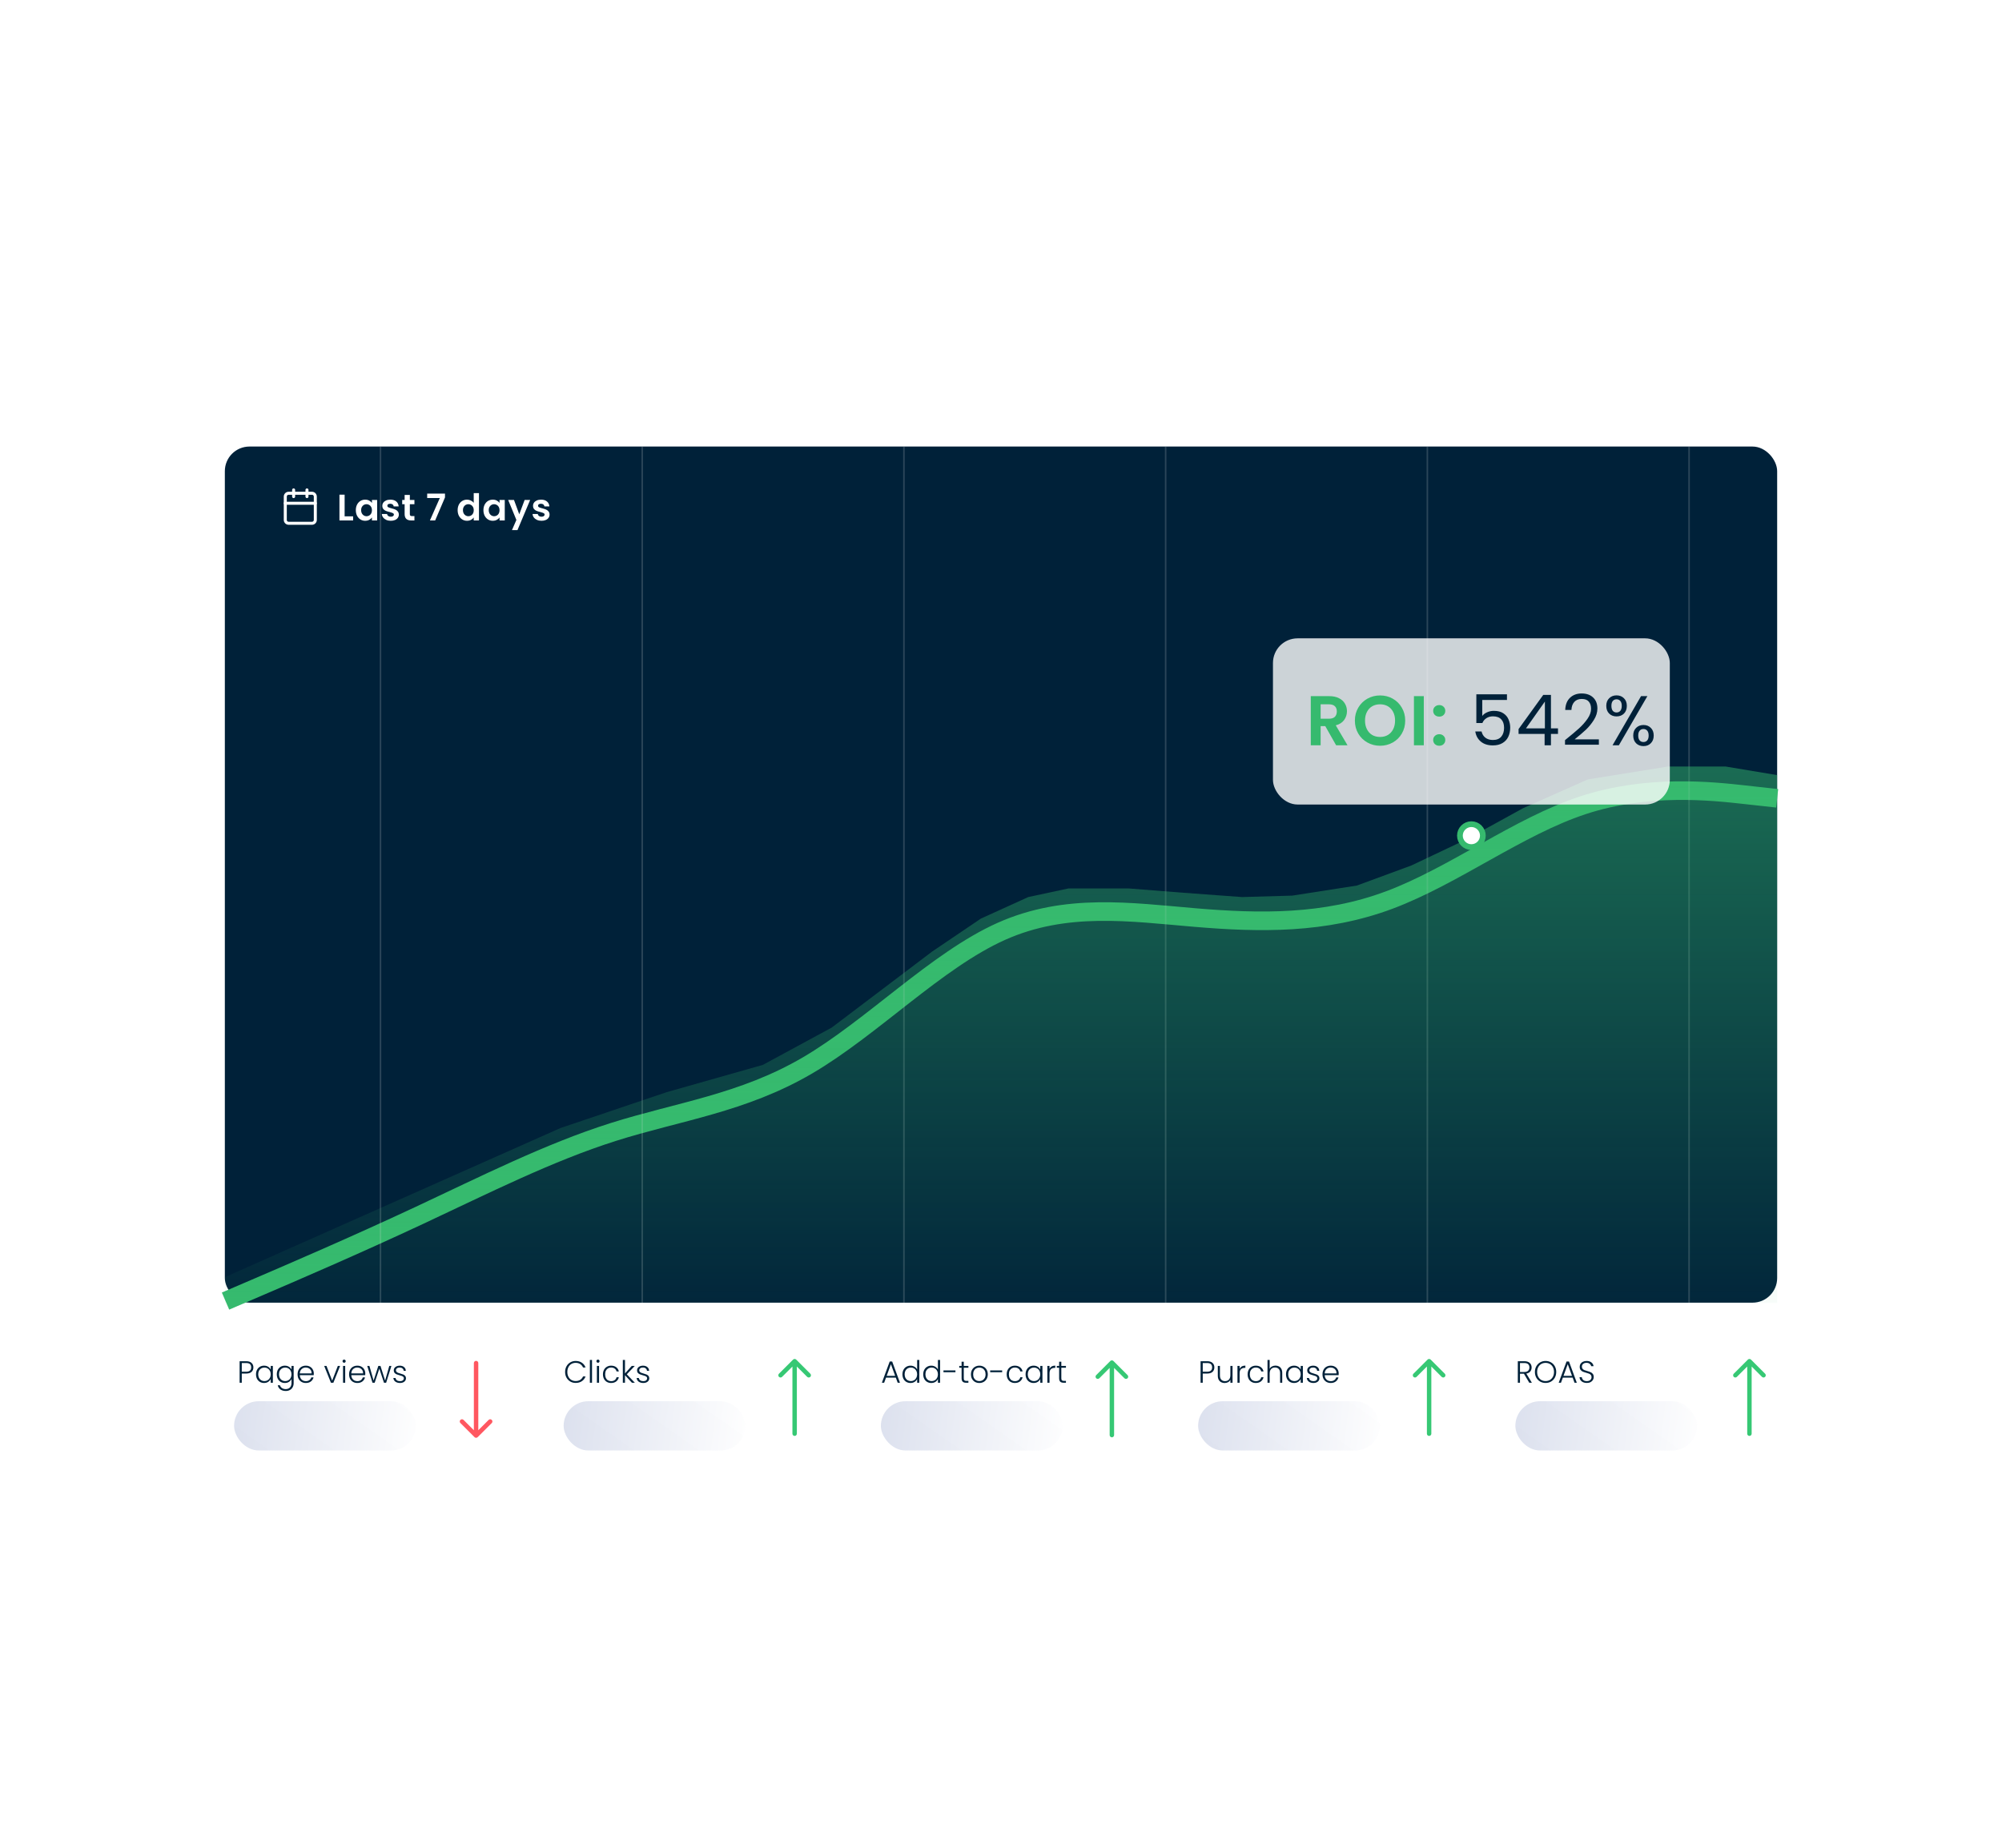 <svg width="650" height="600" viewBox="0 0 650 600" fill="none" xmlns="http://www.w3.org/2000/svg">
<g filter="url(#filter0_d_543_27)">
<g filter="url(#filter1_d_543_27)">
<rect x="73" y="423" width="90.23" height="42.155" rx="6" fill="white"/>
</g>
<g filter="url(#filter2_d_543_27)">
<rect x="176.23" y="423" width="90.23" height="42.155" rx="6" fill="white"/>
</g>
<g filter="url(#filter3_d_543_27)">
<rect x="279.461" y="423" width="90.23" height="42.155" rx="6" fill="white"/>
</g>
<g filter="url(#filter4_d_543_27)">
<rect x="382.691" y="423" width="90.23" height="42.155" rx="6" fill="white"/>
</g>
<g filter="url(#filter5_d_543_27)">
<rect x="485.922" y="423" width="90.23" height="42.155" rx="6" fill="white"/>
</g>
<rect x="73" y="135" width="504" height="278" rx="8" fill="#002139"/>
<path d="M101.292 150.167H93.708C93.11 150.167 92.625 150.652 92.625 151.25V158.833C92.625 159.432 93.11 159.917 93.708 159.917H101.292C101.89 159.917 102.375 159.432 102.375 158.833V151.25C102.375 150.652 101.89 150.167 101.292 150.167Z" stroke="white" stroke-width="0.979" stroke-linecap="round" stroke-linejoin="round"/>
<path d="M99.667 149.083V151.25" stroke="white" stroke-width="0.979" stroke-linecap="round" stroke-linejoin="round"/>
<path d="M95.333 149.083V151.25" stroke="white" stroke-width="0.979" stroke-linecap="round" stroke-linejoin="round"/>
<path d="M92.625 153.417H102.375" stroke="white" stroke-width="0.979" stroke-linecap="round" stroke-linejoin="round"/>
<g filter="url(#filter6_ddi_543_27)">
<path d="M577 241.227L566.505 240.064C556.009 238.901 535.018 236.575 514.028 243.452C493.037 250.33 472.046 266.41 451.055 274.257C430.065 282.104 409.074 281.716 388.083 279.953C367.092 278.189 346.101 275.049 325.111 284.428C304.12 293.807 283.129 315.707 262.138 327.985C241.147 340.263 220.157 342.92 199.166 349.56C178.175 356.2 157.184 366.823 136.194 376.641C115.203 386.458 94.212 395.471 83.717 399.977L73.221 404.483" stroke="#36BA6E" stroke-width="6.04"/>
</g>
<line x1="123.536" y1="135" x2="123.536" y2="413" stroke="#D7D7D7" stroke-opacity="0.2" stroke-width="0.5"/>
<line x1="208.51" y1="135" x2="208.51" y2="413" stroke="#D7D7D7" stroke-opacity="0.2" stroke-width="0.5"/>
<line x1="293.483" y1="135" x2="293.483" y2="413" stroke="#D7D7D7" stroke-opacity="0.2" stroke-width="0.5"/>
<line x1="378.457" y1="135" x2="378.457" y2="413" stroke="#D7D7D7" stroke-opacity="0.2" stroke-width="0.5"/>
<line x1="463.431" y1="135" x2="463.431" y2="413" stroke="#D7D7D7" stroke-opacity="0.2" stroke-width="0.5"/>
<line x1="548.404" y1="135" x2="548.404" y2="413" stroke="#D7D7D7" stroke-opacity="0.2" stroke-width="0.5"/>
<path d="M73 404.729L181.998 356.285L216.468 344.64L247.677 335.79L270.035 323.679L302.641 298.991L318.479 288.278L333.85 281.291L346.893 278.496H366.457L384.157 279.893L403.255 281.291L419.558 280.825L440.519 277.564L458.22 271.043L475.921 262.658L494.553 252.411L515.514 243.095L541.599 238.902H560.231L577 241.697V340.448V413.113H73V404.729Z" fill="url(#paint0_linear_543_27)"/>
<circle cx="477.723" cy="261.345" r="3.722" fill="white" stroke="#36BA6E" stroke-width="1.861"/>
<rect x="413.299" y="197.28" width="128.848" height="53.964" rx="8" fill="white" fill-opacity="0.8"/>
<path d="M433.803 232L430.284 225.784H428.776V232H425.577V216.05H431.564C432.798 216.05 433.849 216.27 434.717 216.712C435.586 217.139 436.233 217.725 436.66 218.472C437.102 219.203 437.323 220.026 437.323 220.94C437.323 221.991 437.018 222.943 436.408 223.796C435.799 224.634 434.893 225.213 433.689 225.533L437.505 232H433.803ZM428.776 223.385H431.45C432.318 223.385 432.965 223.179 433.392 222.768C433.819 222.341 434.032 221.755 434.032 221.008C434.032 220.277 433.819 219.713 433.392 219.317C432.965 218.906 432.318 218.7 431.45 218.7H428.776V223.385ZM448.077 232.16C446.584 232.16 445.213 231.81 443.964 231.109C442.715 230.408 441.724 229.441 440.993 228.207C440.262 226.957 439.896 225.548 439.896 223.979C439.896 222.425 440.262 221.031 440.993 219.797C441.724 218.548 442.715 217.573 443.964 216.872C445.213 216.171 446.584 215.821 448.077 215.821C449.585 215.821 450.956 216.171 452.19 216.872C453.44 217.573 454.422 218.548 455.138 219.797C455.87 221.031 456.235 222.425 456.235 223.979C456.235 225.548 455.87 226.957 455.138 228.207C454.422 229.441 453.44 230.408 452.19 231.109C450.941 231.81 449.57 232.16 448.077 232.16ZM448.077 229.304C449.037 229.304 449.882 229.09 450.614 228.664C451.345 228.222 451.916 227.597 452.327 226.79C452.739 225.982 452.944 225.045 452.944 223.979C452.944 222.913 452.739 221.983 452.327 221.191C451.916 220.384 451.345 219.767 450.614 219.34C449.882 218.914 449.037 218.7 448.077 218.7C447.117 218.7 446.264 218.914 445.518 219.34C444.786 219.767 444.215 220.384 443.804 221.191C443.392 221.983 443.187 222.913 443.187 223.979C443.187 225.045 443.392 225.982 443.804 226.79C444.215 227.597 444.786 228.222 445.518 228.664C446.264 229.09 447.117 229.304 448.077 229.304ZM462.272 216.05V232H459.072V216.05H462.272ZM467.306 232.16C466.727 232.16 466.247 231.985 465.867 231.634C465.501 231.269 465.318 230.819 465.318 230.286C465.318 229.753 465.501 229.311 465.867 228.961C466.247 228.595 466.727 228.412 467.306 228.412C467.87 228.412 468.335 228.595 468.7 228.961C469.066 229.311 469.249 229.753 469.249 230.286C469.249 230.819 469.066 231.269 468.7 231.634C468.335 231.985 467.87 232.16 467.306 232.16ZM467.306 222.699C466.727 222.699 466.247 222.524 465.867 222.174C465.501 221.808 465.318 221.359 465.318 220.826C465.318 220.292 465.501 219.851 465.867 219.5C466.247 219.135 466.727 218.952 467.306 218.952C467.87 218.952 468.335 219.135 468.7 219.5C469.066 219.851 469.249 220.292 469.249 220.826C469.249 221.359 469.066 221.808 468.7 222.174C468.335 222.524 467.87 222.699 467.306 222.699Z" fill="#36BA6E"/>
<path d="M489.273 217.284H481.253V222.494C481.603 222.006 482.121 221.61 482.806 221.305C483.492 220.985 484.231 220.826 485.023 220.826C486.288 220.826 487.316 221.092 488.108 221.625C488.9 222.143 489.464 222.821 489.799 223.659C490.149 224.482 490.325 225.358 490.325 226.287C490.325 227.384 490.119 228.367 489.708 229.235C489.296 230.103 488.664 230.789 487.811 231.292C486.973 231.794 485.93 232.046 484.68 232.046C483.081 232.046 481.786 231.634 480.795 230.812C479.805 229.989 479.203 228.892 478.99 227.521H481.024C481.222 228.389 481.641 229.067 482.281 229.555C482.921 230.042 483.728 230.286 484.703 230.286C485.907 230.286 486.813 229.928 487.422 229.212C488.032 228.481 488.337 227.521 488.337 226.333C488.337 225.145 488.032 224.23 487.422 223.591C486.813 222.936 485.914 222.608 484.726 222.608C483.919 222.608 483.21 222.806 482.601 223.202C482.007 223.583 481.572 224.109 481.298 224.779H479.333V215.455H489.273V217.284ZM493.042 228.321V226.744L501.063 215.638H503.554V226.516H505.839V228.321H503.554V232H501.497V228.321H493.042ZM501.589 217.809L495.442 226.516H501.589V217.809ZM508.122 230.332C510.057 228.778 511.573 227.506 512.67 226.516C513.767 225.51 514.688 224.467 515.435 223.385C516.197 222.288 516.577 221.214 516.577 220.163C516.577 219.173 516.334 218.396 515.846 217.832C515.374 217.253 514.605 216.964 513.538 216.964C512.502 216.964 511.695 217.291 511.116 217.946C510.552 218.586 510.248 219.447 510.202 220.528H508.191C508.252 218.822 508.77 217.504 509.745 216.575C510.72 215.646 511.977 215.181 513.515 215.181C515.084 215.181 516.326 215.615 517.24 216.484C518.169 217.352 518.634 218.548 518.634 220.071C518.634 221.336 518.253 222.57 517.492 223.773C516.745 224.962 515.892 226.013 514.932 226.927C513.972 227.826 512.746 228.877 511.253 230.08H519.114V231.817H508.122V230.332ZM521.518 219.203C521.518 218.167 521.83 217.344 522.455 216.735C523.079 216.11 523.879 215.798 524.854 215.798C525.829 215.798 526.629 216.11 527.254 216.735C527.878 217.344 528.191 218.167 528.191 219.203C528.191 220.254 527.878 221.092 527.254 221.717C526.629 222.326 525.829 222.631 524.854 222.631C523.879 222.631 523.079 222.326 522.455 221.717C521.83 221.092 521.518 220.254 521.518 219.203ZM534.863 216.05L525.608 232H523.552L532.807 216.05H534.863ZM524.854 217.078C524.336 217.078 523.925 217.261 523.62 217.626C523.331 217.977 523.186 218.502 523.186 219.203C523.186 219.904 523.331 220.437 523.62 220.803C523.925 221.168 524.336 221.351 524.854 221.351C525.372 221.351 525.784 221.168 526.088 220.803C526.393 220.422 526.545 219.889 526.545 219.203C526.545 218.502 526.393 217.977 526.088 217.626C525.784 217.261 525.372 217.078 524.854 217.078ZM530.27 228.846C530.27 227.795 530.582 226.965 531.207 226.356C531.832 225.731 532.631 225.419 533.606 225.419C534.581 225.419 535.374 225.731 535.983 226.356C536.608 226.965 536.92 227.795 536.92 228.846C536.92 229.882 536.608 230.713 535.983 231.337C535.374 231.962 534.581 232.274 533.606 232.274C532.631 232.274 531.832 231.97 531.207 231.36C530.582 230.736 530.27 229.898 530.27 228.846ZM533.584 226.721C533.066 226.721 532.654 226.904 532.35 227.27C532.045 227.62 531.893 228.146 531.893 228.846C531.893 229.532 532.045 230.058 532.35 230.423C532.654 230.774 533.066 230.949 533.584 230.949C534.102 230.949 534.513 230.774 534.818 230.423C535.122 230.058 535.275 229.532 535.275 228.846C535.275 228.146 535.122 227.62 534.818 227.27C534.513 226.904 534.102 226.721 533.584 226.721Z" fill="#002139"/>
<path d="M111.892 157.668H114.652V159H110.212V150.624H111.892V157.668ZM115.528 155.652C115.528 154.98 115.66 154.384 115.924 153.864C116.196 153.344 116.56 152.944 117.016 152.664C117.48 152.384 117.996 152.244 118.564 152.244C119.06 152.244 119.492 152.344 119.86 152.544C120.236 152.744 120.536 152.996 120.76 153.3V152.352H122.452V159H120.76V158.028C120.544 158.34 120.244 158.6 119.86 158.808C119.484 159.008 119.048 159.108 118.552 159.108C117.992 159.108 117.48 158.964 117.016 158.676C116.56 158.388 116.196 157.984 115.924 157.464C115.66 156.936 115.528 156.332 115.528 155.652ZM120.76 155.676C120.76 155.268 120.68 154.92 120.52 154.632C120.36 154.336 120.144 154.112 119.872 153.96C119.6 153.8 119.308 153.72 118.996 153.72C118.684 153.72 118.396 153.796 118.132 153.948C117.868 154.1 117.652 154.324 117.484 154.62C117.324 154.908 117.244 155.252 117.244 155.652C117.244 156.052 117.324 156.404 117.484 156.708C117.652 157.004 117.868 157.232 118.132 157.392C118.404 157.552 118.692 157.632 118.996 157.632C119.308 157.632 119.6 157.556 119.872 157.404C120.144 157.244 120.36 157.02 120.52 156.732C120.68 156.436 120.76 156.084 120.76 155.676ZM126.876 159.108C126.332 159.108 125.844 159.012 125.412 158.82C124.98 158.62 124.636 158.352 124.38 158.016C124.132 157.68 123.996 157.308 123.972 156.9H125.664C125.696 157.156 125.82 157.368 126.036 157.536C126.26 157.704 126.536 157.788 126.864 157.788C127.184 157.788 127.432 157.724 127.608 157.596C127.792 157.468 127.884 157.304 127.884 157.104C127.884 156.888 127.772 156.728 127.548 156.624C127.332 156.512 126.984 156.392 126.504 156.264C126.008 156.144 125.6 156.02 125.28 155.892C124.968 155.764 124.696 155.568 124.464 155.304C124.24 155.04 124.128 154.684 124.128 154.236C124.128 153.868 124.232 153.532 124.44 153.228C124.656 152.924 124.96 152.684 125.352 152.508C125.752 152.332 126.22 152.244 126.756 152.244C127.548 152.244 128.18 152.444 128.652 152.844C129.124 153.236 129.384 153.768 129.432 154.44H127.824C127.8 154.176 127.688 153.968 127.488 153.816C127.296 153.656 127.036 153.576 126.708 153.576C126.404 153.576 126.168 153.632 126 153.744C125.84 153.856 125.76 154.012 125.76 154.212C125.76 154.436 125.872 154.608 126.096 154.728C126.32 154.84 126.668 154.956 127.14 155.076C127.62 155.196 128.016 155.32 128.328 155.448C128.64 155.576 128.908 155.776 129.132 156.048C129.364 156.312 129.484 156.664 129.492 157.104C129.492 157.488 129.384 157.832 129.168 158.136C128.96 158.44 128.656 158.68 128.256 158.856C127.864 159.024 127.404 159.108 126.876 159.108ZM133.067 153.732V156.948C133.067 157.172 133.119 157.336 133.223 157.44C133.335 157.536 133.519 157.584 133.775 157.584H134.555V159H133.499C132.083 159 131.375 158.312 131.375 156.936V153.732H130.583V152.352H131.375V150.708H133.067V152.352H134.555V153.732H133.067ZM144.479 151.524L141.287 159H139.583L142.799 151.716H138.695V150.276H144.479V151.524ZM148.585 155.652C148.585 154.98 148.717 154.384 148.981 153.864C149.253 153.344 149.621 152.944 150.085 152.664C150.549 152.384 151.065 152.244 151.633 152.244C152.065 152.244 152.477 152.34 152.869 152.532C153.261 152.716 153.573 152.964 153.805 153.276V150.12H155.509V159H153.805V158.016C153.597 158.344 153.305 158.608 152.929 158.808C152.553 159.008 152.117 159.108 151.621 159.108C151.061 159.108 150.549 158.964 150.085 158.676C149.621 158.388 149.253 157.984 148.981 157.464C148.717 156.936 148.585 156.332 148.585 155.652ZM153.817 155.676C153.817 155.268 153.737 154.92 153.577 154.632C153.417 154.336 153.201 154.112 152.929 153.96C152.657 153.8 152.365 153.72 152.053 153.72C151.741 153.72 151.453 153.796 151.189 153.948C150.925 154.1 150.709 154.324 150.541 154.62C150.381 154.908 150.301 155.252 150.301 155.652C150.301 156.052 150.381 156.404 150.541 156.708C150.709 157.004 150.925 157.232 151.189 157.392C151.461 157.552 151.749 157.632 152.053 157.632C152.365 157.632 152.657 157.556 152.929 157.404C153.201 157.244 153.417 157.02 153.577 156.732C153.737 156.436 153.817 156.084 153.817 155.676ZM156.958 155.652C156.958 154.98 157.09 154.384 157.354 153.864C157.626 153.344 157.99 152.944 158.446 152.664C158.91 152.384 159.426 152.244 159.994 152.244C160.49 152.244 160.922 152.344 161.29 152.544C161.666 152.744 161.966 152.996 162.19 153.3V152.352H163.882V159H162.19V158.028C161.974 158.34 161.674 158.6 161.29 158.808C160.914 159.008 160.478 159.108 159.982 159.108C159.422 159.108 158.91 158.964 158.446 158.676C157.99 158.388 157.626 157.984 157.354 157.464C157.09 156.936 156.958 156.332 156.958 155.652ZM162.19 155.676C162.19 155.268 162.11 154.92 161.95 154.632C161.79 154.336 161.574 154.112 161.302 153.96C161.03 153.8 160.738 153.72 160.426 153.72C160.114 153.72 159.826 153.796 159.562 153.948C159.298 154.1 159.082 154.324 158.914 154.62C158.754 154.908 158.674 155.252 158.674 155.652C158.674 156.052 158.754 156.404 158.914 156.708C159.082 157.004 159.298 157.232 159.562 157.392C159.834 157.552 160.122 157.632 160.426 157.632C160.738 157.632 161.03 157.556 161.302 157.404C161.574 157.244 161.79 157.02 161.95 156.732C162.11 156.436 162.19 156.084 162.19 155.676ZM172.122 152.352L168.006 162.144H166.218L167.658 158.832L164.994 152.352H166.878L168.594 156.996L170.334 152.352H172.122ZM175.812 159.108C175.268 159.108 174.78 159.012 174.348 158.82C173.916 158.62 173.572 158.352 173.316 158.016C173.068 157.68 172.932 157.308 172.908 156.9H174.6C174.632 157.156 174.756 157.368 174.972 157.536C175.196 157.704 175.472 157.788 175.8 157.788C176.12 157.788 176.368 157.724 176.544 157.596C176.728 157.468 176.82 157.304 176.82 157.104C176.82 156.888 176.708 156.728 176.484 156.624C176.268 156.512 175.92 156.392 175.44 156.264C174.944 156.144 174.536 156.02 174.216 155.892C173.904 155.764 173.632 155.568 173.4 155.304C173.176 155.04 173.064 154.684 173.064 154.236C173.064 153.868 173.168 153.532 173.376 153.228C173.592 152.924 173.896 152.684 174.288 152.508C174.688 152.332 175.156 152.244 175.692 152.244C176.484 152.244 177.116 152.444 177.588 152.844C178.06 153.236 178.32 153.768 178.368 154.44H176.76C176.736 154.176 176.624 153.968 176.424 153.816C176.232 153.656 175.972 153.576 175.644 153.576C175.34 153.576 175.104 153.632 174.936 153.744C174.776 153.856 174.696 154.012 174.696 154.212C174.696 154.436 174.808 154.608 175.032 154.728C175.256 154.84 175.604 154.956 176.076 155.076C176.556 155.196 176.952 155.32 177.264 155.448C177.576 155.576 177.844 155.776 178.068 156.048C178.3 156.312 178.42 156.664 178.428 157.104C178.428 157.488 178.32 157.832 178.104 158.136C177.896 158.44 177.592 158.68 177.192 158.856C176.8 159.024 176.34 159.108 175.812 159.108Z" fill="white"/>
<path d="M82.27 434.02C82.27 434.62 82.073 435.103 81.68 435.47C81.287 435.837 80.697 436.02 79.91 436.02H78.5V439H77.8V432.01H79.91C80.69 432.01 81.277 432.193 81.67 432.56C82.07 432.927 82.27 433.413 82.27 434.02ZM79.91 435.42C81.003 435.42 81.55 434.953 81.55 434.02C81.55 433.553 81.42 433.2 81.16 432.96C80.9 432.72 80.483 432.6 79.91 432.6H78.5V435.42H79.91ZM83.124 436.26C83.124 435.7 83.234 435.21 83.454 434.79C83.681 434.363 83.991 434.037 84.385 433.81C84.784 433.577 85.234 433.46 85.734 433.46C86.254 433.46 86.701 433.58 87.075 433.82C87.454 434.06 87.728 434.367 87.894 434.74V433.54H88.594V439H87.894V437.79C87.721 438.163 87.445 438.473 87.064 438.72C86.691 438.96 86.245 439.08 85.725 439.08C85.231 439.08 84.784 438.963 84.385 438.73C83.991 438.497 83.681 438.167 83.454 437.74C83.234 437.313 83.124 436.82 83.124 436.26ZM87.894 436.27C87.894 435.83 87.805 435.443 87.624 435.11C87.445 434.777 87.198 434.52 86.885 434.34C86.578 434.16 86.238 434.07 85.865 434.07C85.478 434.07 85.131 434.157 84.825 434.33C84.518 434.503 84.275 434.757 84.094 435.09C83.921 435.417 83.835 435.807 83.835 436.26C83.835 436.707 83.921 437.1 84.094 437.44C84.275 437.773 84.518 438.03 84.825 438.21C85.131 438.383 85.478 438.47 85.865 438.47C86.238 438.47 86.578 438.38 86.885 438.2C87.198 438.02 87.445 437.763 87.624 437.43C87.805 437.097 87.894 436.71 87.894 436.27ZM92.483 433.46C92.996 433.46 93.443 433.58 93.823 433.82C94.203 434.06 94.476 434.363 94.643 434.73V433.54H95.343V439.14C95.343 439.64 95.233 440.083 95.013 440.47C94.799 440.857 94.499 441.153 94.113 441.36C93.726 441.573 93.286 441.68 92.793 441.68C92.093 441.68 91.509 441.513 91.043 441.18C90.583 440.847 90.296 440.393 90.183 439.82H90.873C90.993 440.2 91.219 440.503 91.553 440.73C91.893 440.957 92.306 441.07 92.793 441.07C93.146 441.07 93.463 440.993 93.743 440.84C94.023 440.693 94.243 440.473 94.403 440.18C94.563 439.887 94.643 439.54 94.643 439.14V437.79C94.469 438.163 94.193 438.473 93.813 438.72C93.439 438.96 92.996 439.08 92.483 439.08C91.983 439.08 91.533 438.963 91.133 438.73C90.739 438.497 90.429 438.167 90.203 437.74C89.983 437.313 89.873 436.82 89.873 436.26C89.873 435.7 89.983 435.21 90.203 434.79C90.429 434.363 90.739 434.037 91.133 433.81C91.533 433.577 91.983 433.46 92.483 433.46ZM94.643 436.27C94.643 435.83 94.553 435.443 94.373 435.11C94.193 434.777 93.946 434.52 93.633 434.34C93.326 434.16 92.986 434.07 92.613 434.07C92.226 434.07 91.879 434.157 91.573 434.33C91.266 434.503 91.023 434.757 90.843 435.09C90.669 435.417 90.583 435.807 90.583 436.26C90.583 436.707 90.669 437.1 90.843 437.44C91.023 437.773 91.266 438.03 91.573 438.21C91.879 438.383 92.226 438.47 92.613 438.47C92.986 438.47 93.326 438.38 93.633 438.2C93.946 438.02 94.193 437.763 94.373 437.43C94.553 437.097 94.643 436.71 94.643 436.27ZM101.881 435.99C101.881 436.23 101.874 436.413 101.861 436.54H97.331C97.351 436.953 97.451 437.307 97.631 437.6C97.811 437.893 98.047 438.117 98.341 438.27C98.634 438.417 98.954 438.49 99.301 438.49C99.754 438.49 100.134 438.38 100.441 438.16C100.754 437.94 100.961 437.643 101.061 437.27H101.801C101.667 437.803 101.381 438.24 100.941 438.58C100.507 438.913 99.961 439.08 99.301 439.08C98.787 439.08 98.327 438.967 97.921 438.74C97.514 438.507 97.194 438.18 96.961 437.76C96.734 437.333 96.621 436.837 96.621 436.27C96.621 435.703 96.734 435.207 96.961 434.78C97.187 434.353 97.504 434.027 97.911 433.8C98.317 433.573 98.781 433.46 99.301 433.46C99.821 433.46 100.274 433.573 100.661 433.8C101.054 434.027 101.354 434.333 101.561 434.72C101.774 435.1 101.881 435.523 101.881 435.99ZM101.171 435.97C101.177 435.563 101.094 435.217 100.921 434.93C100.754 434.643 100.524 434.427 100.231 434.28C99.937 434.133 99.617 434.06 99.271 434.06C98.751 434.06 98.307 434.227 97.941 434.56C97.574 434.893 97.371 435.363 97.331 435.97H101.171ZM107.845 438.32L109.685 433.54H110.425L108.235 439H107.445L105.255 433.54H106.005L107.845 438.32ZM111.724 432.51C111.584 432.51 111.464 432.46 111.364 432.36C111.264 432.26 111.214 432.137 111.214 431.99C111.214 431.843 111.264 431.723 111.364 431.63C111.464 431.53 111.584 431.48 111.724 431.48C111.864 431.48 111.984 431.53 112.084 431.63C112.184 431.723 112.234 431.843 112.234 431.99C112.234 432.137 112.184 432.26 112.084 432.36C111.984 432.46 111.864 432.51 111.724 432.51ZM112.074 433.54V439H111.374V433.54H112.074ZM118.599 435.99C118.599 436.23 118.593 436.413 118.579 436.54H114.049C114.069 436.953 114.169 437.307 114.349 437.6C114.529 437.893 114.766 438.117 115.059 438.27C115.353 438.417 115.673 438.49 116.019 438.49C116.473 438.49 116.853 438.38 117.159 438.16C117.473 437.94 117.679 437.643 117.779 437.27H118.519C118.386 437.803 118.099 438.24 117.659 438.58C117.226 438.913 116.679 439.08 116.019 439.08C115.506 439.08 115.046 438.967 114.639 438.74C114.233 438.507 113.913 438.18 113.679 437.76C113.453 437.333 113.339 436.837 113.339 436.27C113.339 435.703 113.453 435.207 113.679 434.78C113.906 434.353 114.223 434.027 114.629 433.8C115.036 433.573 115.499 433.46 116.019 433.46C116.539 433.46 116.993 433.573 117.379 433.8C117.773 434.027 118.073 434.333 118.279 434.72C118.493 435.1 118.599 435.523 118.599 435.99ZM117.889 435.97C117.896 435.563 117.813 435.217 117.639 434.93C117.473 434.643 117.243 434.427 116.949 434.28C116.656 434.133 116.336 434.06 115.989 434.06C115.469 434.06 115.026 434.227 114.659 434.56C114.293 434.893 114.089 435.363 114.049 435.97H117.889ZM127.08 433.54L125.37 439H124.67L123.16 434.42L121.65 439H120.94L119.23 433.54H119.94L121.3 438.29L122.83 433.54H123.53L125.04 438.3L126.39 433.54H127.08ZM129.914 439.08C129.288 439.08 128.774 438.937 128.374 438.65C127.981 438.357 127.761 437.96 127.714 437.46H128.434C128.468 437.767 128.611 438.017 128.864 438.21C129.124 438.397 129.471 438.49 129.904 438.49C130.284 438.49 130.581 438.4 130.794 438.22C131.014 438.04 131.124 437.817 131.124 437.55C131.124 437.363 131.064 437.21 130.944 437.09C130.824 436.97 130.671 436.877 130.484 436.81C130.304 436.737 130.058 436.66 129.744 436.58C129.338 436.473 129.008 436.367 128.754 436.26C128.501 436.153 128.284 435.997 128.104 435.79C127.931 435.577 127.844 435.293 127.844 434.94C127.844 434.673 127.924 434.427 128.084 434.2C128.244 433.973 128.471 433.793 128.764 433.66C129.058 433.527 129.391 433.46 129.764 433.46C130.351 433.46 130.824 433.61 131.184 433.91C131.544 434.203 131.738 434.61 131.764 435.13H131.064C131.044 434.81 130.918 434.553 130.684 434.36C130.458 434.16 130.144 434.06 129.744 434.06C129.391 434.06 129.104 434.143 128.884 434.31C128.664 434.477 128.554 434.683 128.554 434.93C128.554 435.143 128.618 435.32 128.744 435.46C128.878 435.593 129.041 435.7 129.234 435.78C129.428 435.853 129.688 435.937 130.014 436.03C130.408 436.137 130.721 436.24 130.954 436.34C131.188 436.44 131.388 436.587 131.554 436.78C131.721 436.973 131.808 437.23 131.814 437.55C131.814 437.843 131.734 438.107 131.574 438.34C131.414 438.567 131.191 438.747 130.904 438.88C130.618 439.013 130.288 439.08 129.914 439.08Z" fill="#002139"/>
<path d="M290.85 437.34H287.67L287.06 439H286.32L288.87 432.1H289.66L292.2 439H291.46L290.85 437.34ZM290.64 436.76L289.26 432.98L287.88 436.76H290.64ZM293.003 436.26C293.003 435.7 293.117 435.21 293.343 434.79C293.57 434.363 293.88 434.037 294.273 433.81C294.673 433.577 295.123 433.46 295.623 433.46C296.103 433.46 296.537 433.577 296.923 433.81C297.31 434.043 297.593 434.347 297.773 434.72V431.6H298.473V439H297.773V437.78C297.607 438.16 297.333 438.473 296.953 438.72C296.573 438.96 296.127 439.08 295.613 439.08C295.113 439.08 294.663 438.963 294.263 438.73C293.87 438.497 293.56 438.167 293.333 437.74C293.113 437.313 293.003 436.82 293.003 436.26ZM297.773 436.27C297.773 435.83 297.683 435.443 297.503 435.11C297.323 434.777 297.077 434.52 296.763 434.34C296.457 434.16 296.117 434.07 295.743 434.07C295.357 434.07 295.01 434.157 294.703 434.33C294.397 434.503 294.153 434.757 293.973 435.09C293.8 435.417 293.713 435.807 293.713 436.26C293.713 436.707 293.8 437.1 293.973 437.44C294.153 437.773 294.397 438.03 294.703 438.21C295.01 438.383 295.357 438.47 295.743 438.47C296.117 438.47 296.457 438.38 296.763 438.2C297.077 438.02 297.323 437.763 297.503 437.43C297.683 437.097 297.773 436.71 297.773 436.27ZM299.751 436.26C299.751 435.7 299.865 435.21 300.091 434.79C300.318 434.363 300.628 434.037 301.021 433.81C301.421 433.577 301.871 433.46 302.371 433.46C302.851 433.46 303.285 433.577 303.671 433.81C304.058 434.043 304.341 434.347 304.521 434.72V431.6H305.221V439H304.521V437.78C304.355 438.16 304.081 438.473 303.701 438.72C303.321 438.96 302.875 439.08 302.361 439.08C301.861 439.08 301.411 438.963 301.011 438.73C300.618 438.497 300.308 438.167 300.081 437.74C299.861 437.313 299.751 436.82 299.751 436.26ZM304.521 436.27C304.521 435.83 304.431 435.443 304.251 435.11C304.071 434.777 303.825 434.52 303.511 434.34C303.205 434.16 302.865 434.07 302.491 434.07C302.105 434.07 301.758 434.157 301.451 434.33C301.145 434.503 300.901 434.757 300.721 435.09C300.548 435.417 300.461 435.807 300.461 436.26C300.461 436.707 300.548 437.1 300.721 437.44C300.901 437.773 301.145 438.03 301.451 438.21C301.758 438.383 302.105 438.47 302.491 438.47C302.865 438.47 303.205 438.38 303.511 438.2C303.825 438.02 304.071 437.763 304.251 437.43C304.431 437.097 304.521 436.71 304.521 436.27ZM310.21 435V435.59H306.32V435H310.21ZM312.915 434.13V437.52C312.915 437.853 312.978 438.083 313.105 438.21C313.232 438.337 313.455 438.4 313.775 438.4H314.415V439H313.665C313.172 439 312.805 438.887 312.565 438.66C312.325 438.427 312.205 438.047 312.205 437.52V434.13H311.445V433.54H312.205V432.17H312.915V433.54H314.415V434.13H312.915ZM317.96 439.08C317.446 439.08 316.983 438.967 316.57 438.74C316.163 438.507 315.84 438.18 315.6 437.76C315.366 437.333 315.25 436.837 315.25 436.27C315.25 435.703 315.37 435.21 315.61 434.79C315.85 434.363 316.176 434.037 316.59 433.81C317.003 433.577 317.466 433.46 317.98 433.46C318.493 433.46 318.956 433.577 319.37 433.81C319.79 434.037 320.116 434.363 320.35 434.79C320.59 435.21 320.71 435.703 320.71 436.27C320.71 436.83 320.59 437.323 320.35 437.75C320.11 438.177 319.78 438.507 319.36 438.74C318.94 438.967 318.473 439.08 317.96 439.08ZM317.96 438.47C318.32 438.47 318.653 438.39 318.96 438.23C319.266 438.063 319.513 437.817 319.7 437.49C319.893 437.157 319.99 436.75 319.99 436.27C319.99 435.79 319.896 435.387 319.71 435.06C319.523 434.727 319.276 434.48 318.97 434.32C318.663 434.153 318.33 434.07 317.97 434.07C317.61 434.07 317.276 434.153 316.97 434.32C316.663 434.48 316.416 434.727 316.23 435.06C316.05 435.387 315.96 435.79 315.96 436.27C315.96 436.75 316.05 437.157 316.23 437.49C316.416 437.817 316.66 438.063 316.96 438.23C317.266 438.39 317.6 438.47 317.96 438.47ZM325.376 435V435.59H321.486V435H325.376ZM326.851 436.27C326.851 435.703 326.964 435.21 327.191 434.79C327.418 434.363 327.731 434.037 328.131 433.81C328.531 433.577 328.988 433.46 329.501 433.46C330.174 433.46 330.728 433.627 331.161 433.96C331.601 434.293 331.884 434.747 332.011 435.32H331.261C331.168 434.927 330.964 434.62 330.651 434.4C330.344 434.173 329.961 434.06 329.501 434.06C329.134 434.06 328.804 434.143 328.511 434.31C328.218 434.477 327.984 434.727 327.811 435.06C327.644 435.387 327.561 435.79 327.561 436.27C327.561 436.75 327.644 437.157 327.811 437.49C327.984 437.823 328.218 438.073 328.511 438.24C328.804 438.407 329.134 438.49 329.501 438.49C329.961 438.49 330.344 438.38 330.651 438.16C330.964 437.933 331.168 437.62 331.261 437.22H332.011C331.884 437.78 331.601 438.23 331.161 438.57C330.721 438.91 330.168 439.08 329.501 439.08C328.988 439.08 328.531 438.967 328.131 438.74C327.731 438.507 327.418 438.18 327.191 437.76C326.964 437.333 326.851 436.837 326.851 436.27ZM332.984 436.26C332.984 435.7 333.094 435.21 333.314 434.79C333.541 434.363 333.851 434.037 334.244 433.81C334.644 433.577 335.094 433.46 335.594 433.46C336.114 433.46 336.561 433.58 336.934 433.82C337.314 434.06 337.587 434.367 337.754 434.74V433.54H338.454V439H337.754V437.79C337.581 438.163 337.304 438.473 336.924 438.72C336.551 438.96 336.104 439.08 335.584 439.08C335.091 439.08 334.644 438.963 334.244 438.73C333.851 438.497 333.541 438.167 333.314 437.74C333.094 437.313 332.984 436.82 332.984 436.26ZM337.754 436.27C337.754 435.83 337.664 435.443 337.484 435.11C337.304 434.777 337.057 434.52 336.744 434.34C336.437 434.16 336.097 434.07 335.724 434.07C335.337 434.07 334.991 434.157 334.684 434.33C334.377 434.503 334.134 434.757 333.954 435.09C333.781 435.417 333.694 435.807 333.694 436.26C333.694 436.707 333.781 437.1 333.954 437.44C334.134 437.773 334.377 438.03 334.684 438.21C334.991 438.383 335.337 438.47 335.724 438.47C336.097 438.47 336.437 438.38 336.744 438.2C337.057 438.02 337.304 437.763 337.484 437.43C337.664 437.097 337.754 436.71 337.754 436.27ZM340.752 434.51C340.905 434.17 341.139 433.907 341.452 433.72C341.772 433.533 342.162 433.44 342.622 433.44V434.17H342.432C341.925 434.17 341.519 434.307 341.212 434.58C340.905 434.853 340.752 435.31 340.752 435.95V439H340.052V433.54H340.752V434.51ZM344.585 434.13V437.52C344.585 437.853 344.648 438.083 344.775 438.21C344.902 438.337 345.125 438.4 345.445 438.4H346.085V439H345.335C344.842 439 344.475 438.887 344.235 438.66C343.995 438.427 343.875 438.047 343.875 437.52V434.13H343.115V433.54H343.875V432.17H344.585V433.54H346.085V434.13H344.585Z" fill="#002139"/>
<path d="M394.27 434.02C394.27 434.62 394.073 435.103 393.68 435.47C393.287 435.837 392.697 436.02 391.91 436.02H390.5V439H389.8V432.01H391.91C392.69 432.01 393.277 432.193 393.67 432.56C394.07 432.927 394.27 433.413 394.27 434.02ZM391.91 435.42C393.003 435.42 393.55 434.953 393.55 434.02C393.55 433.553 393.42 433.2 393.16 432.96C392.9 432.72 392.483 432.6 391.91 432.6H390.5V435.42H391.91ZM400.175 433.54V439H399.475V438.04C399.315 438.38 399.068 438.64 398.735 438.82C398.401 439 398.028 439.09 397.615 439.09C396.961 439.09 396.428 438.89 396.015 438.49C395.601 438.083 395.395 437.497 395.395 436.73V433.54H396.085V436.65C396.085 437.243 396.231 437.697 396.525 438.01C396.825 438.323 397.231 438.48 397.745 438.48C398.271 438.48 398.691 438.313 399.005 437.98C399.318 437.647 399.475 437.157 399.475 436.51V433.54H400.175ZM402.473 434.51C402.626 434.17 402.859 433.907 403.173 433.72C403.493 433.533 403.883 433.44 404.343 433.44V434.17H404.153C403.646 434.17 403.239 434.307 402.933 434.58C402.626 434.853 402.473 435.31 402.473 435.95V439H401.773V433.54H402.473V434.51ZM405.076 436.27C405.076 435.703 405.189 435.21 405.416 434.79C405.642 434.363 405.956 434.037 406.356 433.81C406.756 433.577 407.212 433.46 407.726 433.46C408.399 433.46 408.952 433.627 409.386 433.96C409.826 434.293 410.109 434.747 410.236 435.32H409.486C409.392 434.927 409.189 434.62 408.876 434.4C408.569 434.173 408.186 434.06 407.726 434.06C407.359 434.06 407.029 434.143 406.736 434.31C406.442 434.477 406.209 434.727 406.036 435.06C405.869 435.387 405.786 435.79 405.786 436.27C405.786 436.75 405.869 437.157 406.036 437.49C406.209 437.823 406.442 438.073 406.736 438.24C407.029 438.407 407.359 438.49 407.726 438.49C408.186 438.49 408.569 438.38 408.876 438.16C409.189 437.933 409.392 437.62 409.486 437.22H410.236C410.109 437.78 409.826 438.23 409.386 438.57C408.946 438.91 408.392 439.08 407.726 439.08C407.212 439.08 406.756 438.967 406.356 438.74C405.956 438.507 405.642 438.18 405.416 437.76C405.189 437.333 405.076 436.837 405.076 436.27ZM414.129 433.44C414.542 433.44 414.912 433.527 415.239 433.7C415.572 433.873 415.832 434.14 416.019 434.5C416.212 434.853 416.309 435.287 416.309 435.8V439H415.619V435.88C415.619 435.287 415.469 434.833 415.169 434.52C414.875 434.207 414.472 434.05 413.959 434.05C413.432 434.05 413.012 434.217 412.699 434.55C412.385 434.883 412.229 435.373 412.229 436.02V439H411.529V431.6H412.229V434.47C412.402 434.143 412.655 433.89 412.989 433.71C413.329 433.53 413.709 433.44 414.129 433.44ZM417.537 436.26C417.537 435.7 417.647 435.21 417.867 434.79C418.093 434.363 418.403 434.037 418.797 433.81C419.197 433.577 419.647 433.46 420.147 433.46C420.667 433.46 421.113 433.58 421.487 433.82C421.867 434.06 422.14 434.367 422.307 434.74V433.54H423.007V439H422.307V437.79C422.133 438.163 421.857 438.473 421.477 438.72C421.103 438.96 420.657 439.08 420.137 439.08C419.643 439.08 419.197 438.963 418.797 438.73C418.403 438.497 418.093 438.167 417.867 437.74C417.647 437.313 417.537 436.82 417.537 436.26ZM422.307 436.27C422.307 435.83 422.217 435.443 422.037 435.11C421.857 434.777 421.61 434.52 421.297 434.34C420.99 434.16 420.65 434.07 420.277 434.07C419.89 434.07 419.543 434.157 419.237 434.33C418.93 434.503 418.687 434.757 418.507 435.09C418.333 435.417 418.247 435.807 418.247 436.26C418.247 436.707 418.333 437.1 418.507 437.44C418.687 437.773 418.93 438.03 419.237 438.21C419.543 438.383 419.89 438.47 420.277 438.47C420.65 438.47 420.99 438.38 421.297 438.2C421.61 438.02 421.857 437.763 422.037 437.43C422.217 437.097 422.307 436.71 422.307 436.27ZM426.485 439.08C425.858 439.08 425.345 438.937 424.945 438.65C424.551 438.357 424.331 437.96 424.285 437.46H425.005C425.038 437.767 425.181 438.017 425.435 438.21C425.695 438.397 426.041 438.49 426.475 438.49C426.855 438.49 427.151 438.4 427.365 438.22C427.585 438.04 427.695 437.817 427.695 437.55C427.695 437.363 427.635 437.21 427.515 437.09C427.395 436.97 427.241 436.877 427.055 436.81C426.875 436.737 426.628 436.66 426.315 436.58C425.908 436.473 425.578 436.367 425.325 436.26C425.071 436.153 424.855 435.997 424.675 435.79C424.501 435.577 424.415 435.293 424.415 434.94C424.415 434.673 424.495 434.427 424.655 434.2C424.815 433.973 425.041 433.793 425.335 433.66C425.628 433.527 425.961 433.46 426.335 433.46C426.921 433.46 427.395 433.61 427.755 433.91C428.115 434.203 428.308 434.61 428.335 435.13H427.635C427.615 434.81 427.488 434.553 427.255 434.36C427.028 434.16 426.715 434.06 426.315 434.06C425.961 434.06 425.675 434.143 425.455 434.31C425.235 434.477 425.125 434.683 425.125 434.93C425.125 435.143 425.188 435.32 425.315 435.46C425.448 435.593 425.611 435.7 425.805 435.78C425.998 435.853 426.258 435.937 426.585 436.03C426.978 436.137 427.291 436.24 427.525 436.34C427.758 436.44 427.958 436.587 428.125 436.78C428.291 436.973 428.378 437.23 428.385 437.55C428.385 437.843 428.305 438.107 428.145 438.34C427.985 438.567 427.761 438.747 427.475 438.88C427.188 439.013 426.858 439.08 426.485 439.08ZM434.642 435.99C434.642 436.23 434.636 436.413 434.622 436.54H430.092C430.112 436.953 430.212 437.307 430.392 437.6C430.572 437.893 430.809 438.117 431.102 438.27C431.396 438.417 431.716 438.49 432.062 438.49C432.516 438.49 432.896 438.38 433.202 438.16C433.516 437.94 433.722 437.643 433.822 437.27H434.562C434.429 437.803 434.142 438.24 433.702 438.58C433.269 438.913 432.722 439.08 432.062 439.08C431.549 439.08 431.089 438.967 430.682 438.74C430.276 438.507 429.956 438.18 429.722 437.76C429.496 437.333 429.382 436.837 429.382 436.27C429.382 435.703 429.496 435.207 429.722 434.78C429.949 434.353 430.266 434.027 430.672 433.8C431.079 433.573 431.542 433.46 432.062 433.46C432.582 433.46 433.036 433.573 433.422 433.8C433.816 434.027 434.116 434.333 434.322 434.72C434.536 435.1 434.642 435.523 434.642 435.99ZM433.932 435.97C433.939 435.563 433.856 435.217 433.682 434.93C433.516 434.643 433.286 434.427 432.992 434.28C432.699 434.133 432.379 434.06 432.032 434.06C431.512 434.06 431.069 434.227 430.702 434.56C430.336 434.893 430.132 435.363 430.092 435.97H433.932Z" fill="#002139"/>
<path d="M183.48 435.5C183.48 434.813 183.63 434.2 183.93 433.66C184.23 433.113 184.64 432.69 185.16 432.39C185.68 432.083 186.26 431.93 186.9 431.93C187.68 431.93 188.347 432.117 188.9 432.49C189.46 432.857 189.867 433.377 190.12 434.05H189.3C189.1 433.577 188.793 433.207 188.38 432.94C187.973 432.673 187.48 432.54 186.9 432.54C186.387 432.54 185.923 432.66 185.51 432.9C185.103 433.14 184.783 433.487 184.55 433.94C184.317 434.387 184.2 434.907 184.2 435.5C184.2 436.093 184.317 436.613 184.55 437.06C184.783 437.507 185.103 437.85 185.51 438.09C185.923 438.33 186.387 438.45 186.9 438.45C187.48 438.45 187.973 438.32 188.38 438.06C188.793 437.793 189.1 437.427 189.3 436.96H190.12C189.867 437.627 189.46 438.143 188.9 438.51C188.34 438.877 187.673 439.06 186.9 439.06C186.26 439.06 185.68 438.91 185.16 438.61C184.64 438.303 184.23 437.88 183.93 437.34C183.63 436.8 183.48 436.187 183.48 435.5ZM192.215 431.6V439H191.515V431.6H192.215ZM194.15 432.51C194.01 432.51 193.89 432.46 193.79 432.36C193.69 432.26 193.64 432.137 193.64 431.99C193.64 431.843 193.69 431.723 193.79 431.63C193.89 431.53 194.01 431.48 194.15 431.48C194.29 431.48 194.41 431.53 194.51 431.63C194.61 431.723 194.66 431.843 194.66 431.99C194.66 432.137 194.61 432.26 194.51 432.36C194.41 432.46 194.29 432.51 194.15 432.51ZM194.5 433.54V439H193.8V433.54H194.5ZM195.765 436.27C195.765 435.703 195.878 435.21 196.105 434.79C196.332 434.363 196.645 434.037 197.045 433.81C197.445 433.577 197.902 433.46 198.415 433.46C199.088 433.46 199.642 433.627 200.075 433.96C200.515 434.293 200.798 434.747 200.925 435.32H200.175C200.082 434.927 199.878 434.62 199.565 434.4C199.258 434.173 198.875 434.06 198.415 434.06C198.048 434.06 197.718 434.143 197.425 434.31C197.132 434.477 196.898 434.727 196.725 435.06C196.558 435.387 196.475 435.79 196.475 436.27C196.475 436.75 196.558 437.157 196.725 437.49C196.898 437.823 197.132 438.073 197.425 438.24C197.718 438.407 198.048 438.49 198.415 438.49C198.875 438.49 199.258 438.38 199.565 438.16C199.878 437.933 200.082 437.62 200.175 437.22H200.925C200.798 437.78 200.515 438.23 200.075 438.57C199.635 438.91 199.082 439.08 198.415 439.08C197.902 439.08 197.445 438.967 197.045 438.74C196.645 438.507 196.332 438.18 196.105 437.76C195.878 437.333 195.765 436.837 195.765 436.27ZM205.168 439L202.918 436.55V439H202.218V431.6H202.918V435.98L205.118 433.54H206.098L203.508 436.26L206.118 439H205.168ZM208.903 439.08C208.276 439.08 207.763 438.937 207.363 438.65C206.969 438.357 206.749 437.96 206.703 437.46H207.423C207.456 437.767 207.599 438.017 207.853 438.21C208.113 438.397 208.459 438.49 208.893 438.49C209.273 438.49 209.569 438.4 209.783 438.22C210.003 438.04 210.113 437.817 210.113 437.55C210.113 437.363 210.053 437.21 209.933 437.09C209.813 436.97 209.659 436.877 209.473 436.81C209.293 436.737 209.046 436.66 208.733 436.58C208.326 436.473 207.996 436.367 207.743 436.26C207.489 436.153 207.273 435.997 207.093 435.79C206.919 435.577 206.833 435.293 206.833 434.94C206.833 434.673 206.913 434.427 207.073 434.2C207.233 433.973 207.459 433.793 207.753 433.66C208.046 433.527 208.379 433.46 208.753 433.46C209.339 433.46 209.813 433.61 210.173 433.91C210.533 434.203 210.726 434.61 210.753 435.13H210.053C210.033 434.81 209.906 434.553 209.673 434.36C209.446 434.16 209.133 434.06 208.733 434.06C208.379 434.06 208.093 434.143 207.873 434.31C207.653 434.477 207.543 434.683 207.543 434.93C207.543 435.143 207.606 435.32 207.733 435.46C207.866 435.593 208.029 435.7 208.223 435.78C208.416 435.853 208.676 435.937 209.003 436.03C209.396 436.137 209.709 436.24 209.943 436.34C210.176 436.44 210.376 436.587 210.543 436.78C210.709 436.973 210.796 437.23 210.803 437.55C210.803 437.843 210.723 438.107 210.563 438.34C210.403 438.567 210.179 438.747 209.893 438.88C209.606 439.013 209.276 439.08 208.903 439.08Z" fill="#002139"/>
<path d="M496.52 439L494.79 436.08H493.5V439H492.8V432.01H494.9C495.68 432.01 496.27 432.197 496.67 432.57C497.077 432.943 497.28 433.433 497.28 434.04C497.28 434.547 497.133 434.98 496.84 435.34C496.553 435.693 496.127 435.923 495.56 436.03L497.36 439H496.52ZM493.5 435.51H494.91C495.457 435.51 495.867 435.377 496.14 435.11C496.42 434.843 496.56 434.487 496.56 434.04C496.56 433.58 496.427 433.227 496.16 432.98C495.893 432.727 495.473 432.6 494.9 432.6H493.5V435.51ZM501.809 439.07C501.162 439.07 500.576 438.92 500.049 438.62C499.522 438.313 499.106 437.89 498.799 437.35C498.499 436.803 498.349 436.187 498.349 435.5C498.349 434.813 498.499 434.2 498.799 433.66C499.106 433.113 499.522 432.69 500.049 432.39C500.576 432.083 501.162 431.93 501.809 431.93C502.462 431.93 503.052 432.083 503.579 432.39C504.106 432.69 504.519 433.113 504.819 433.66C505.119 434.2 505.269 434.813 505.269 435.5C505.269 436.187 505.119 436.803 504.819 437.35C504.519 437.89 504.106 438.313 503.579 438.62C503.052 438.92 502.462 439.07 501.809 439.07ZM501.809 438.46C502.329 438.46 502.796 438.34 503.209 438.1C503.622 437.86 503.949 437.517 504.189 437.07C504.429 436.617 504.549 436.093 504.549 435.5C504.549 434.907 504.429 434.387 504.189 433.94C503.949 433.493 503.622 433.15 503.209 432.91C502.796 432.67 502.329 432.55 501.809 432.55C501.289 432.55 500.822 432.67 500.409 432.91C499.996 433.15 499.669 433.493 499.429 433.94C499.189 434.387 499.069 434.907 499.069 435.5C499.069 436.093 499.189 436.617 499.429 437.07C499.669 437.517 499.996 437.86 500.409 438.1C500.822 438.34 501.289 438.46 501.809 438.46ZM510.6 437.34H507.42L506.81 439H506.07L508.62 432.1H509.41L511.95 439H511.21L510.6 437.34ZM510.39 436.76L509.01 432.98L507.63 436.76H510.39ZM515.193 439.07C514.733 439.07 514.327 438.99 513.973 438.83C513.627 438.67 513.353 438.447 513.153 438.16C512.953 437.873 512.847 437.553 512.833 437.2H513.573C513.607 437.54 513.757 437.84 514.023 438.1C514.29 438.353 514.68 438.48 515.193 438.48C515.667 438.48 516.04 438.36 516.313 438.12C516.593 437.873 516.733 437.563 516.733 437.19C516.733 436.89 516.657 436.65 516.503 436.47C516.35 436.283 516.16 436.147 515.933 436.06C515.707 435.967 515.393 435.867 514.993 435.76C514.527 435.633 514.157 435.51 513.883 435.39C513.61 435.27 513.377 435.083 513.183 434.83C512.99 434.577 512.893 434.233 512.893 433.8C512.893 433.44 512.987 433.12 513.173 432.84C513.36 432.553 513.623 432.33 513.963 432.17C514.303 432.01 514.693 431.93 515.133 431.93C515.78 431.93 516.3 432.09 516.693 432.41C517.093 432.723 517.323 433.13 517.383 433.63H516.623C516.577 433.343 516.42 433.09 516.153 432.87C515.887 432.643 515.527 432.53 515.073 432.53C514.653 432.53 514.303 432.643 514.023 432.87C513.743 433.09 513.603 433.393 513.603 433.78C513.603 434.073 513.68 434.31 513.833 434.49C513.987 434.67 514.177 434.807 514.403 434.9C514.637 434.993 514.95 435.093 515.343 435.2C515.797 435.327 516.163 435.453 516.443 435.58C516.723 435.7 516.96 435.887 517.153 436.14C517.347 436.393 517.443 436.733 517.443 437.16C517.443 437.487 517.357 437.797 517.183 438.09C517.01 438.383 516.753 438.62 516.413 438.8C516.073 438.98 515.667 439.07 515.193 439.07Z" fill="#002139"/>
<path d="M153.854 432.612C153.854 432.215 154.177 431.892 154.574 431.892C154.972 431.892 155.294 432.215 155.294 432.612L153.854 432.612ZM155.083 456.67C154.802 456.951 154.346 456.951 154.065 456.67L149.483 452.089C149.202 451.807 149.202 451.351 149.483 451.07C149.765 450.789 150.22 450.789 150.502 451.07L154.574 455.143L158.647 451.07C158.928 450.789 159.384 450.789 159.665 451.07C159.946 451.351 159.946 451.807 159.665 452.089L155.083 456.67ZM155.294 432.612L155.294 456.161L153.854 456.161L153.854 432.612L155.294 432.612Z" fill="#FF5760"/>
<path d="M257.28 455.549C257.28 455.946 257.602 456.269 258 456.269C258.398 456.269 258.72 455.946 258.72 455.549L257.28 455.549ZM258.509 431.491C258.228 431.21 257.772 431.21 257.491 431.491L252.909 436.073C252.628 436.354 252.628 436.81 252.909 437.091C253.19 437.372 253.646 437.372 253.927 437.091L258 433.018L262.073 437.091C262.354 437.372 262.81 437.372 263.091 437.091C263.372 436.81 263.372 436.354 263.091 436.073L258.509 431.491ZM258.72 455.549L258.72 432L257.28 432L257.28 455.549L258.72 455.549Z" fill="#36C874"/>
<path d="M360.28 456C360.28 456.398 360.602 456.72 361 456.72C361.398 456.72 361.72 456.398 361.72 456L360.28 456ZM361.509 431.942C361.228 431.661 360.772 431.661 360.491 431.942L355.909 436.524C355.628 436.805 355.628 437.261 355.909 437.542C356.19 437.823 356.646 437.823 356.927 437.542L361 433.469L365.073 437.542C365.354 437.823 365.81 437.823 366.091 437.542C366.372 437.261 366.372 436.805 366.091 436.524L361.509 431.942ZM361.72 456L361.72 432.451L360.28 432.451L360.28 456L361.72 456Z" fill="#36C874"/>
<path d="M463.28 455.549C463.28 455.946 463.602 456.269 464 456.269C464.398 456.269 464.72 455.946 464.72 455.549L463.28 455.549ZM464.509 431.491C464.228 431.21 463.772 431.21 463.491 431.491L458.909 436.073C458.628 436.354 458.628 436.81 458.909 437.091C459.19 437.372 459.646 437.372 459.927 437.091L464 433.018L468.073 437.091C468.354 437.372 468.81 437.372 469.091 437.091C469.372 436.81 469.372 436.354 469.091 436.073L464.509 431.491ZM464.72 455.549L464.72 432L463.28 432L463.28 455.549L464.72 455.549Z" fill="#36C874"/>
<path d="M567.28 455.549C567.28 455.946 567.602 456.269 568 456.269C568.398 456.269 568.72 455.946 568.72 455.549L567.28 455.549ZM568.509 431.491C568.228 431.21 567.772 431.21 567.491 431.491L562.909 436.073C562.628 436.354 562.628 436.81 562.909 437.091C563.19 437.372 563.646 437.372 563.927 437.091L568 433.018L572.073 437.091C572.354 437.372 572.81 437.372 573.091 437.091C573.372 436.81 573.372 436.354 573.091 436.073L568.509 431.491ZM568.72 455.549L568.72 432L567.28 432L567.28 455.549L568.72 455.549Z" fill="#36C874"/>
<rect x="76" y="445" width="59" height="16" rx="8" fill="url(#paint1_linear_543_27)"/>
<rect x="183" y="445" width="59" height="16" rx="8" fill="url(#paint2_linear_543_27)"/>
<rect x="286" y="445" width="59" height="16" rx="8" fill="url(#paint3_linear_543_27)"/>
<rect x="389" y="445" width="59" height="16" rx="8" fill="url(#paint4_linear_543_27)"/>
<rect x="492" y="445" width="59" height="16" rx="8" fill="url(#paint5_linear_543_27)"/>
</g>
<defs>
<filter id="filter0_d_543_27" x="25.029" y="98" width="599.304" height="424.155" filterUnits="userSpaceOnUse" color-interpolation-filters="sRGB">
<feFlood flood-opacity="0" result="BackgroundImageFix"/>
<feColorMatrix in="SourceAlpha" type="matrix" values="0 0 0 0 0 0 0 0 0 0 0 0 0 0 0 0 0 0 127 0" result="hardAlpha"/>
<feMorphology radius="7" operator="dilate" in="SourceAlpha" result="effect1_dropShadow_543_27"/>
<feOffset dy="10"/>
<feGaussianBlur stdDeviation="20"/>
<feComposite in2="hardAlpha" operator="out"/>
<feColorMatrix type="matrix" values="0 0 0 0 0.125 0 0 0 0 0.212 0 0 0 0 0.455 0 0 0 0.1 0"/>
<feBlend mode="normal" in2="BackgroundImageFix" result="effect1_dropShadow_543_27"/>
<feBlend mode="normal" in="SourceGraphic" in2="effect1_dropShadow_543_27" result="shape"/>
</filter>
<filter id="filter1_d_543_27" x="31" y="381" width="174.23" height="126.155" filterUnits="userSpaceOnUse" color-interpolation-filters="sRGB">
<feFlood flood-opacity="0" result="BackgroundImageFix"/>
<feColorMatrix in="SourceAlpha" type="matrix" values="0 0 0 0 0 0 0 0 0 0 0 0 0 0 0 0 0 0 127 0" result="hardAlpha"/>
<feMorphology radius="12" operator="dilate" in="SourceAlpha" result="effect1_dropShadow_543_27"/>
<feOffset/>
<feGaussianBlur stdDeviation="15"/>
<feComposite in2="hardAlpha" operator="out"/>
<feColorMatrix type="matrix" values="0 0 0 0 0.125 0 0 0 0 0.212 0 0 0 0 0.455 0 0 0 0.15 0"/>
<feBlend mode="normal" in2="BackgroundImageFix" result="effect1_dropShadow_543_27"/>
<feBlend mode="normal" in="SourceGraphic" in2="effect1_dropShadow_543_27" result="shape"/>
</filter>
<filter id="filter2_d_543_27" x="134.23" y="381" width="174.23" height="126.155" filterUnits="userSpaceOnUse" color-interpolation-filters="sRGB">
<feFlood flood-opacity="0" result="BackgroundImageFix"/>
<feColorMatrix in="SourceAlpha" type="matrix" values="0 0 0 0 0 0 0 0 0 0 0 0 0 0 0 0 0 0 127 0" result="hardAlpha"/>
<feMorphology radius="12" operator="dilate" in="SourceAlpha" result="effect1_dropShadow_543_27"/>
<feOffset/>
<feGaussianBlur stdDeviation="15"/>
<feComposite in2="hardAlpha" operator="out"/>
<feColorMatrix type="matrix" values="0 0 0 0 0.125 0 0 0 0 0.212 0 0 0 0 0.455 0 0 0 0.15 0"/>
<feBlend mode="normal" in2="BackgroundImageFix" result="effect1_dropShadow_543_27"/>
<feBlend mode="normal" in="SourceGraphic" in2="effect1_dropShadow_543_27" result="shape"/>
</filter>
<filter id="filter3_d_543_27" x="237.461" y="381" width="174.23" height="126.155" filterUnits="userSpaceOnUse" color-interpolation-filters="sRGB">
<feFlood flood-opacity="0" result="BackgroundImageFix"/>
<feColorMatrix in="SourceAlpha" type="matrix" values="0 0 0 0 0 0 0 0 0 0 0 0 0 0 0 0 0 0 127 0" result="hardAlpha"/>
<feMorphology radius="12" operator="dilate" in="SourceAlpha" result="effect1_dropShadow_543_27"/>
<feOffset/>
<feGaussianBlur stdDeviation="15"/>
<feComposite in2="hardAlpha" operator="out"/>
<feColorMatrix type="matrix" values="0 0 0 0 0.125 0 0 0 0 0.212 0 0 0 0 0.455 0 0 0 0.15 0"/>
<feBlend mode="normal" in2="BackgroundImageFix" result="effect1_dropShadow_543_27"/>
<feBlend mode="normal" in="SourceGraphic" in2="effect1_dropShadow_543_27" result="shape"/>
</filter>
<filter id="filter4_d_543_27" x="340.691" y="381" width="174.23" height="126.155" filterUnits="userSpaceOnUse" color-interpolation-filters="sRGB">
<feFlood flood-opacity="0" result="BackgroundImageFix"/>
<feColorMatrix in="SourceAlpha" type="matrix" values="0 0 0 0 0 0 0 0 0 0 0 0 0 0 0 0 0 0 127 0" result="hardAlpha"/>
<feMorphology radius="12" operator="dilate" in="SourceAlpha" result="effect1_dropShadow_543_27"/>
<feOffset/>
<feGaussianBlur stdDeviation="15"/>
<feComposite in2="hardAlpha" operator="out"/>
<feColorMatrix type="matrix" values="0 0 0 0 0.125 0 0 0 0 0.212 0 0 0 0 0.455 0 0 0 0.15 0"/>
<feBlend mode="normal" in2="BackgroundImageFix" result="effect1_dropShadow_543_27"/>
<feBlend mode="normal" in="SourceGraphic" in2="effect1_dropShadow_543_27" result="shape"/>
</filter>
<filter id="filter5_d_543_27" x="443.922" y="381" width="174.23" height="126.155" filterUnits="userSpaceOnUse" color-interpolation-filters="sRGB">
<feFlood flood-opacity="0" result="BackgroundImageFix"/>
<feColorMatrix in="SourceAlpha" type="matrix" values="0 0 0 0 0 0 0 0 0 0 0 0 0 0 0 0 0 0 127 0" result="hardAlpha"/>
<feMorphology radius="12" operator="dilate" in="SourceAlpha" result="effect1_dropShadow_543_27"/>
<feOffset/>
<feGaussianBlur stdDeviation="15"/>
<feComposite in2="hardAlpha" operator="out"/>
<feColorMatrix type="matrix" values="0 0 0 0 0.125 0 0 0 0 0.212 0 0 0 0 0.455 0 0 0 0.15 0"/>
<feBlend mode="normal" in2="BackgroundImageFix" result="effect1_dropShadow_543_27"/>
<feBlend mode="normal" in="SourceGraphic" in2="effect1_dropShadow_543_27" result="shape"/>
</filter>
<filter id="filter6_ddi_543_27" x="64.029" y="227.709" width="521.304" height="194.549" filterUnits="userSpaceOnUse" color-interpolation-filters="sRGB">
<feFlood flood-opacity="0" result="BackgroundImageFix"/>
<feColorMatrix in="SourceAlpha" type="matrix" values="0 0 0 0 0 0 0 0 0 0 0 0 0 0 0 0 0 0 127 0" result="hardAlpha"/>
<feOffset/>
<feGaussianBlur stdDeviation="4"/>
<feComposite in2="hardAlpha" operator="out"/>
<feColorMatrix type="matrix" values="0 0 0 0 0.384 0 0 0 0 0.921 0 0 0 0 0.61 0 0 0 0.9 0"/>
<feBlend mode="normal" in2="BackgroundImageFix" result="effect1_dropShadow_543_27"/>
<feColorMatrix in="SourceAlpha" type="matrix" values="0 0 0 0 0 0 0 0 0 0 0 0 0 0 0 0 0 0 127 0" result="hardAlpha"/>
<feOffset dy="8"/>
<feGaussianBlur stdDeviation="3.5"/>
<feComposite in2="hardAlpha" operator="out"/>
<feColorMatrix type="matrix" values="0 0 0 0 0.025 0 0 0 0 0.104 0 0 0 0 0.058 0 0 0 0.8 0"/>
<feBlend mode="normal" in2="effect1_dropShadow_543_27" result="effect2_dropShadow_543_27"/>
<feBlend mode="normal" in="SourceGraphic" in2="effect2_dropShadow_543_27" result="shape"/>
<feColorMatrix in="SourceAlpha" type="matrix" values="0 0 0 0 0 0 0 0 0 0 0 0 0 0 0 0 0 0 127 0" result="hardAlpha"/>
<feOffset/>
<feGaussianBlur stdDeviation="1"/>
<feComposite in2="hardAlpha" operator="arithmetic" k2="-1" k3="1"/>
<feColorMatrix type="matrix" values="0 0 0 0 0.762 0 0 0 0 1 0 0 0 0 0.863 0 0 0 1 0"/>
<feBlend mode="normal" in2="shape" result="effect3_innerShadow_543_27"/>
</filter>
<linearGradient id="paint0_linear_543_27" x1="325.466" y1="40.47" x2="325.466" y2="489.505" gradientUnits="userSpaceOnUse">
<stop stop-color="#36BA6E"/>
<stop offset="0.861" stop-color="#36BA6E" stop-opacity="0"/>
</linearGradient>
<linearGradient id="paint1_linear_543_27" x1="72.118" y1="455.8" x2="139.686" y2="454.628" gradientUnits="userSpaceOnUse">
<stop stop-color="#DADFED"/>
<stop offset="0.969" stop-color="#DADFED" stop-opacity="0"/>
</linearGradient>
<linearGradient id="paint2_linear_543_27" x1="179.118" y1="455.8" x2="246.686" y2="454.628" gradientUnits="userSpaceOnUse">
<stop stop-color="#DADFED"/>
<stop offset="0.969" stop-color="#DADFED" stop-opacity="0"/>
</linearGradient>
<linearGradient id="paint3_linear_543_27" x1="282.118" y1="455.8" x2="349.686" y2="454.628" gradientUnits="userSpaceOnUse">
<stop stop-color="#DADFED"/>
<stop offset="0.969" stop-color="#DADFED" stop-opacity="0"/>
</linearGradient>
<linearGradient id="paint4_linear_543_27" x1="385.118" y1="455.8" x2="452.686" y2="454.628" gradientUnits="userSpaceOnUse">
<stop stop-color="#DADFED"/>
<stop offset="0.969" stop-color="#DADFED" stop-opacity="0"/>
</linearGradient>
<linearGradient id="paint5_linear_543_27" x1="488.118" y1="455.8" x2="555.686" y2="454.628" gradientUnits="userSpaceOnUse">
<stop stop-color="#DADFED"/>
<stop offset="0.969" stop-color="#DADFED" stop-opacity="0"/>
</linearGradient>
</defs>
</svg>
